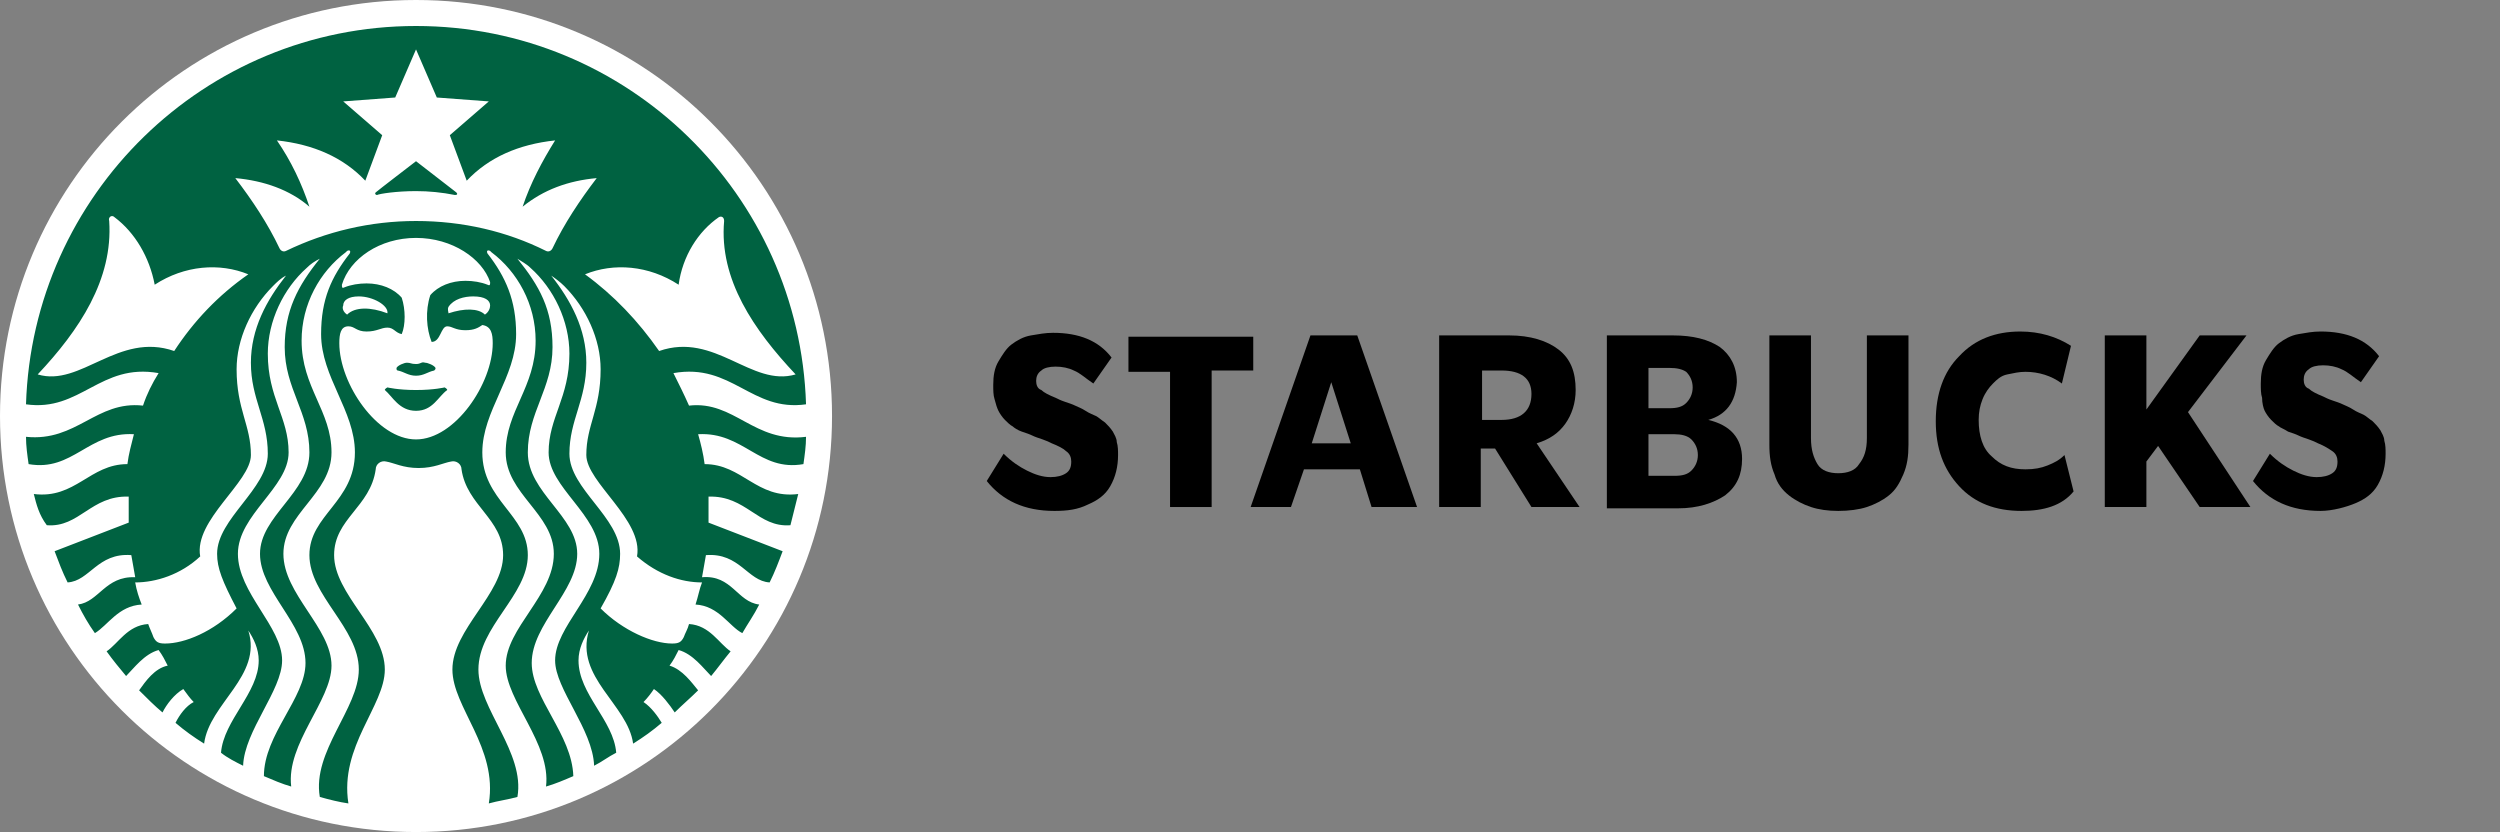 <?xml version="1.0" encoding="utf-8"?>
<!-- Generator: Adobe Illustrator 27.8.0, SVG Export Plug-In . SVG Version: 6.00 Build 0)  -->
<svg version="1.1" id="Layer_1" xmlns="http://www.w3.org/2000/svg" xmlns:xlink="http://www.w3.org/1999/xlink" x="0px" y="0px"
	 viewBox="0 0 192.3 64" style="enable-background:new 0 0 192.3 64;" xml:space="preserve">
<rect x="0" y="0" width="192.3" height="64" fill="#808080" stroke="none"/>
<style type="text/css">
	.st0{fill:#FFFFFF;}
	.st1{fill:#006241;}
	.st2{enable-background:new    ;}
</style>
<path class="st0" d="M32,0C14.3,0,0,14.3,0,32s14.3,32,32,32s32-14.3,32-32S49.7,0,32,0z"/>
<path class="st1" d="M35,15c-1-0.2-2-0.3-3-0.3c-1.5,0-2.8,0.2-3,0.3c-0.1,0-0.2-0.1-0.1-0.2c0.1-0.1,3.1-2.4,3.1-2.4l3.1,2.4
	C35.2,14.9,35.2,15,35,15L35,15z M29.8,29.8c0,0-0.2,0.1-0.2,0.2c0.6,0.5,1.1,1.6,2.4,1.6c1.3,0,1.7-1.1,2.4-1.6
	c0-0.1-0.2-0.2-0.2-0.2S33.4,30,32,30S29.8,29.8,29.8,29.8z M32,28c-0.4,0-0.4-0.1-0.7-0.1c-0.2,0-0.7,0.2-0.8,0.4
	c0,0.1,0,0.2,0.1,0.2c0.5,0.1,0.8,0.4,1.4,0.4c0.6,0,0.9-0.3,1.4-0.4c0.1-0.1,0.1-0.1,0.1-0.2c-0.1-0.2-0.6-0.4-0.8-0.4
	C32.4,27.8,32.4,28,32,28z M62,33.6c0,0.7-0.1,1.4-0.2,2.1c-3.4,0.6-4.6-2.5-8.1-2.3c0.2,0.7,0.4,1.5,0.5,2.3c2.9,0,4,2.7,7.2,2.3
	c-0.2,0.8-0.4,1.6-0.6,2.4c-2.5,0.2-3.4-2.3-6.3-2.2c0,0.4,0,0.8,0,1.3v0.7l5.7,2.2c-0.3,0.8-0.6,1.6-1,2.4
	c-1.7-0.1-2.3-2.3-4.9-2.1c-0.1,0.6-0.2,1.1-0.3,1.7c2.3-0.2,2.7,1.9,4.4,2.1c-0.4,0.8-0.9,1.5-1.3,2.2c-1-0.5-1.8-2.1-3.6-2.2
	c0.2-0.6,0.3-1.2,0.5-1.7c-1.6,0-3.4-0.6-5-2c0.5-2.8-3.9-5.7-3.9-7.8c0-2.3,1.1-3.5,1.1-6.6c0-2.3-1.1-4.7-2.8-6.4
	c-0.3-0.3-0.7-0.6-1-0.8c1.5,1.9,2.7,4.1,2.7,6.7c0,2.9-1.3,4.4-1.3,7c0,2.7,3.9,4.9,3.9,7.7c0,1.1-0.3,2.1-1.5,4.2
	c1.7,1.7,4,2.7,5.5,2.7c0.5,0,0.7-0.1,0.9-0.5c0.1-0.3,0.3-0.6,0.4-1c1.6,0.1,2.3,1.5,3.2,2.1c-0.5,0.6-1,1.3-1.5,1.9
	c-0.6-0.6-1.4-1.7-2.5-2c-0.2,0.4-0.4,0.8-0.7,1.2c1,0.3,1.7,1.3,2.2,1.9c-0.6,0.6-1.2,1.1-1.8,1.7c-0.4-0.6-1-1.4-1.6-1.8
	c-0.2,0.3-0.5,0.7-0.8,1c0.6,0.4,1.1,1.1,1.4,1.6c-0.7,0.6-1.4,1.1-2.2,1.6c-0.4-3-4.5-5.1-3.4-8.7c-0.4,0.6-0.8,1.4-0.8,2.3
	c0,2.6,2.7,4.6,2.9,7.1c-0.6,0.3-1.1,0.7-1.7,1c-0.1-2.8-3-5.9-3-8.1c0-2.6,3.4-5.1,3.4-8.2c0-3-3.9-5.1-3.9-7.8s1.6-4.2,1.6-7.6
	c0-2.5-1.2-5-3-6.6c-0.3-0.3-0.7-0.5-1-0.7c1.7,2.1,2.7,3.9,2.7,6.8c0,3.2-1.9,5-1.9,8.1c0,3.1,3.8,4.9,3.8,7.8S40.9,48,40.9,51
	c0,2.7,3.1,5.5,3.2,8.7c-0.7,0.3-1.4,0.6-2.1,0.8c0.4-3.3-3.1-6.6-3.1-9.3c0-2.9,3.7-5.4,3.7-8.6c0-3.1-3.7-4.6-3.7-7.8
	s2.3-5,2.3-8.6c0-2.8-1.4-5.3-3.4-6.8l-0.1-0.1c-0.2-0.1-0.3,0-0.2,0.2c1.4,1.8,2.2,3.6,2.2,6.2c0,3.3-2.6,5.9-2.6,9.1
	c0,3.7,3.5,4.8,3.5,7.9c0,3.1-3.8,5.5-3.8,8.8c0,3,3.6,6.4,3,9.8c-0.7,0.2-1.5,0.3-2.2,0.5c0.7-4.3-2.8-7.4-2.8-10.3
	c0-3.1,3.9-5.8,3.9-8.8c0-2.8-2.8-3.8-3.2-6.6c0-0.4-0.4-0.7-0.8-0.6c-0.6,0.1-1.3,0.5-2.5,0.5s-1.9-0.4-2.5-0.5
	c-0.4-0.1-0.8,0.2-0.8,0.6c-0.4,2.9-3.2,3.8-3.2,6.6c0,3,3.9,5.7,3.9,8.8c0,2.8-3.5,5.9-2.8,10.3c-0.7-0.1-1.5-0.3-2.2-0.5
	c-0.6-3.5,3-6.8,3-9.8c0-3.2-3.8-5.7-3.8-8.8s3.5-4.1,3.5-7.9c0-3.2-2.6-5.8-2.6-9.1c0-2.7,0.8-4.4,2.2-6.2c0.1-0.2,0-0.3-0.2-0.2
	l-0.1,0.1c-2,1.5-3.4,4-3.4,6.8c0,3.6,2.3,5.4,2.3,8.6s-3.7,4.7-3.7,7.8s3.7,5.7,3.7,8.6c0,2.7-3.5,6-3.1,9.3
	c-0.7-0.2-1.4-0.5-2.1-0.8c0-3.2,3.2-6,3.2-8.7c0-3-3.5-5.5-3.5-8.4s3.8-4.7,3.8-7.8s-1.9-4.9-1.9-8.1c0-2.8,1-4.7,2.7-6.8
	c-0.4,0.2-0.7,0.4-1,0.7c-1.8,1.6-3,4.1-3,6.6c0,3.4,1.6,4.9,1.6,7.6s-3.9,4.8-3.9,7.8s3.4,5.6,3.4,8.2c0,2.3-2.9,5.4-3,8.1
	c-0.6-0.3-1.2-0.6-1.7-1c0.2-2.5,2.9-4.6,2.9-7.1c0-0.9-0.4-1.7-0.8-2.3c1.1,3.5-3,5.6-3.4,8.7c-0.8-0.5-1.5-1-2.2-1.6
	c0.3-0.6,0.8-1.3,1.4-1.6c-0.3-0.3-0.5-0.6-0.8-1c-0.7,0.4-1.3,1.2-1.6,1.8c-0.6-0.5-1.2-1.1-1.8-1.7c0.5-0.7,1.2-1.7,2.2-1.9
	c-0.2-0.4-0.4-0.8-0.7-1.2c-1.1,0.3-1.9,1.4-2.5,2c-0.5-0.6-1-1.2-1.5-1.9c0.9-0.6,1.6-2,3.2-2.1c0.1,0.3,0.3,0.7,0.4,1
	c0.2,0.4,0.4,0.5,0.9,0.5c1.5,0,3.7-0.9,5.5-2.7c-1.1-2.1-1.5-3.1-1.5-4.2c0-2.7,3.9-5,3.9-7.7s-1.3-4.2-1.3-7
	c0-2.6,1.2-4.8,2.7-6.7c-0.4,0.2-0.7,0.5-1,0.8c-1.7,1.7-2.8,4.1-2.8,6.4c0,3.1,1.1,4.3,1.1,6.6c0,2.1-4.4,5-3.9,7.8
	c-1.5,1.4-3.4,2-5,2c0.1,0.6,0.3,1.2,0.5,1.7c-1.8,0.1-2.6,1.6-3.6,2.2C6.8,48,6.4,47.3,6,46.5c1.6-0.2,2.1-2.2,4.4-2.1
	c-0.1-0.6-0.2-1.1-0.3-1.7c-2.6-0.2-3.2,2-4.9,2.1c-0.4-0.8-0.7-1.6-1-2.4l5.7-2.2v-0.7c0-0.4,0-0.8,0-1.3c-2.9-0.1-3.8,2.4-6.3,2.2
	c-0.6-0.8-0.8-1.6-1-2.4c3.2,0.4,4.3-2.3,7.2-2.3c0.1-0.8,0.3-1.5,0.5-2.3c-3.5-0.2-4.7,2.9-8.1,2.3C2.1,35,2,34.3,2,33.6
	c3.9,0.4,5.4-2.8,9-2.4c0.3-0.9,0.7-1.7,1.2-2.5c-4.5-0.8-6,3-10.2,2.4C2.5,15,15.7,2,32,2s29.5,13,30,29.1
	c-4.2,0.6-5.7-3.2-10.2-2.4c0.4,0.8,0.8,1.6,1.2,2.5C56.5,30.8,58,34.1,62,33.6L62,33.6z M19.1,21.1c-2.2-0.9-4.9-0.7-7.2,0.8
	c-0.4-2.1-1.5-4-3.1-5.2c-0.2-0.2-0.5,0-0.4,0.3c0.3,4.5-2.3,8.4-5.5,11.8c3.3,1,6.2-3.3,10.5-1.8C14.9,24.7,16.8,22.7,19.1,21.1z
	 M32,18.3c-2.8,0-5.1,1.6-5.7,3.6c0,0.2,0,0.3,0.2,0.2c0.5-0.2,1.1-0.3,1.7-0.3c1.1,0,2.1,0.4,2.7,1.1c0.3,0.9,0.3,2.1,0,2.8
	c-0.5-0.1-0.6-0.5-1.1-0.5s-0.8,0.3-1.6,0.3c-0.8,0-0.9-0.4-1.4-0.4c-0.6,0-0.7,0.6-0.7,1.3c0,3.1,2.9,7.4,5.9,7.4s5.9-4.3,5.9-7.4
	c0-0.7-0.1-1.3-0.8-1.4c-0.3,0.2-0.6,0.4-1.3,0.4c-0.8,0-1-0.3-1.4-0.3c-0.5,0-0.5,1.2-1.2,1.2c-0.4-1-0.5-2.4-0.1-3.6
	c0.6-0.7,1.6-1.1,2.7-1.1c0.6,0,1.2,0.1,1.7,0.3c0.2,0.1,0.2,0,0.2-0.2C37.1,19.9,34.8,18.3,32,18.3z M36.4,22.8
	c-0.7,0-1.5,0.2-1.9,0.8c-0.1,0.2,0,0.4,0,0.5c1.2-0.4,2.3-0.4,2.8,0.1c0.3-0.2,0.4-0.5,0.4-0.7C37.7,23.1,37.3,22.8,36.4,22.8z
	 M26.7,24.2c0.6-0.6,1.8-0.6,3.1-0.1c0.1-0.6-1.1-1.3-2.2-1.3c-0.8,0-1.2,0.3-1.2,0.7C26.3,23.7,26.4,24,26.7,24.2L26.7,24.2z
	 M45.9,13.7c-2.2,0.2-4.1,0.9-5.7,2.2c0.6-1.8,1.5-3.5,2.5-5.1c-2.8,0.3-5.1,1.3-6.8,3.1l-1.3-3.5l3-2.6l-4-0.3L32,3.8l-1.6,3.7
	l-4,0.3l3,2.6l-1.3,3.5c-1.7-1.8-4-2.8-6.8-3.1c1.1,1.6,1.9,3.3,2.5,5.1c-1.5-1.3-3.5-2-5.7-2.2c1.3,1.7,2.5,3.5,3.4,5.4
	c0.1,0.2,0.3,0.3,0.5,0.2c3.1-1.5,6.5-2.3,10-2.3c3.6,0,7,0.8,10,2.3c0.2,0.1,0.4,0,0.5-0.2C43.4,17.2,44.6,15.4,45.9,13.7z
	 M50.7,27c4.3-1.5,7.1,2.8,10.5,1.8c-3.2-3.4-5.9-7.3-5.5-11.8c0-0.3-0.2-0.4-0.4-0.3c-1.6,1.1-2.8,3-3.1,5.2
	c-2.3-1.5-5-1.7-7.2-0.8C47.2,22.7,49.1,24.7,50.7,27z"/>
<g class="st2">
	<path d="M81.1,39.3c-2.3,0-4-0.8-5.2-2.3l1.3-2.1c0.6,0.6,1.2,1,1.8,1.3c0.6,0.3,1.2,0.5,1.8,0.5c0.5,0,0.9-0.1,1.2-0.3
		s0.4-0.5,0.4-0.9c0-0.3-0.1-0.6-0.4-0.8c-0.2-0.2-0.6-0.4-1.1-0.6c-0.2-0.1-0.4-0.2-0.7-0.3c-0.3-0.1-0.6-0.2-0.8-0.3
		c-0.2-0.1-0.5-0.2-0.8-0.3s-0.6-0.3-0.7-0.4c-0.2-0.1-0.4-0.3-0.6-0.5c-0.2-0.2-0.4-0.5-0.5-0.7c-0.1-0.2-0.2-0.5-0.3-0.9
		c-0.1-0.3-0.1-0.7-0.1-1.1c0-0.7,0.1-1.3,0.4-1.8c0.3-0.5,0.6-1,1-1.3c0.4-0.3,0.9-0.6,1.5-0.7s1.1-0.2,1.7-0.2
		c2,0,3.5,0.6,4.5,1.9l-1.4,2c-0.6-0.4-1-0.8-1.5-1c-0.4-0.2-0.9-0.3-1.4-0.3c-0.5,0-0.9,0.1-1.1,0.3c-0.3,0.2-0.4,0.5-0.4,0.8
		c0,0.3,0.1,0.6,0.4,0.7c0.2,0.2,0.6,0.4,1.1,0.6c0.2,0.1,0.4,0.2,0.7,0.3c0.3,0.1,0.6,0.2,0.8,0.3c0.2,0.1,0.5,0.2,0.8,0.4
		s0.6,0.3,0.8,0.4c0.2,0.1,0.4,0.3,0.7,0.5c0.2,0.2,0.4,0.4,0.6,0.7c0.1,0.2,0.3,0.5,0.3,0.8c0.1,0.3,0.1,0.7,0.1,1
		c0,0.9-0.2,1.7-0.6,2.4c-0.4,0.7-1,1.1-1.7,1.4C82.9,39.2,82.1,39.3,81.1,39.3z"/>
	<path d="M96.4,25.8v2.7h-3.2V39H90V28.6h-3.2v-2.7H96.4z"/>
	<path d="M109,39h-3.5l-0.9-2.9h-4.3L99.3,39h-3.1l4.6-13.2h3.6L109,39z M102.4,29.4l-1.5,4.7h3L102.4,29.4z"/>
	<path d="M121.5,39h-3.7l-2.8-4.5h-1.1V39h-3.2V25.8h5.4c1.6,0,2.9,0.4,3.8,1.1s1.3,1.7,1.3,3.1c0,1-0.3,1.9-0.8,2.6
		c-0.5,0.7-1.2,1.2-2.2,1.5L121.5,39z M115.5,28.5h-1.5v3.8h1.5c1.5,0,2.3-0.7,2.3-2C117.8,29.1,117,28.5,115.5,28.5z"/>
	<path d="M131.4,32.3c1.7,0.4,2.6,1.4,2.6,3c0,1.2-0.4,2.1-1.3,2.8c-0.9,0.6-2.1,1-3.6,1h-5.5V25.8h5.1c1.5,0,2.7,0.3,3.6,0.9
		c0.8,0.6,1.3,1.5,1.3,2.7C133.5,30.9,132.8,31.9,131.4,32.3z M128.4,28.3h-1.6v3.1h1.6c0.6,0,1-0.1,1.3-0.4
		c0.3-0.3,0.5-0.7,0.5-1.2c0-0.5-0.2-0.9-0.5-1.2C129.4,28.4,129,28.3,128.4,28.3z M126.8,36.6h2c0.6,0,1-0.1,1.3-0.4
		c0.3-0.3,0.5-0.7,0.5-1.2c0-0.5-0.2-0.9-0.5-1.2c-0.3-0.3-0.8-0.4-1.3-0.4h-2V36.6z"/>
	<path d="M141.4,39.3c-0.8,0-1.5-0.1-2.1-0.3c-0.6-0.2-1.2-0.5-1.7-0.9c-0.5-0.4-0.9-0.9-1.1-1.6c-0.3-0.7-0.4-1.4-0.4-2.3v-8.4h3.2
		v7.9c0,0.9,0.2,1.5,0.5,2s0.9,0.7,1.6,0.7c0.7,0,1.3-0.2,1.6-0.7c0.4-0.5,0.6-1.1,0.6-2v-7.9h3.2v8.4c0,0.9-0.1,1.6-0.4,2.3
		s-0.6,1.2-1.1,1.6c-0.5,0.4-1.1,0.7-1.7,0.9C143,39.2,142.2,39.3,141.4,39.3z"/>
	<path d="M155.5,39.3c-2,0-3.6-0.6-4.8-1.9c-1.2-1.3-1.8-2.9-1.8-5c0-2.1,0.6-3.8,1.8-5c1.2-1.3,2.8-1.9,4.7-1.9
		c1.5,0,2.8,0.4,3.9,1.1l-0.7,2.9c-0.8-0.6-1.8-0.9-2.8-0.9c-0.5,0-0.9,0.1-1.4,0.2s-0.8,0.4-1.1,0.7c-0.3,0.3-0.6,0.7-0.8,1.2
		c-0.2,0.5-0.3,1-0.3,1.6c0,1.2,0.3,2.2,1,2.8c0.7,0.7,1.5,1,2.6,1c0.7,0,1.2-0.1,1.7-0.3c0.5-0.2,0.9-0.4,1.3-0.8l0.7,2.8
		C158.6,38.9,157.2,39.3,155.5,39.3z"/>
	<path d="M173.1,39h-3.9l-3.2-4.7l-0.9,1.2V39h-3.2V25.8h3.2v5.7l4.1-5.7h3.6l-4.5,5.9L173.1,39z"/>
	<path d="M178.5,39.3c-2.3,0-4-0.8-5.2-2.3l1.3-2.1c0.6,0.6,1.2,1,1.8,1.3s1.2,0.5,1.8,0.5c0.5,0,0.9-0.1,1.2-0.3
		c0.3-0.2,0.4-0.5,0.4-0.9c0-0.3-0.1-0.6-0.4-0.8s-0.6-0.4-1.1-0.6c-0.2-0.1-0.4-0.2-0.7-0.3c-0.3-0.1-0.6-0.2-0.8-0.3
		c-0.2-0.1-0.5-0.2-0.8-0.3c-0.3-0.2-0.6-0.3-0.7-0.4c-0.2-0.1-0.4-0.3-0.6-0.5c-0.2-0.2-0.4-0.5-0.5-0.7S174,31,174,30.6
		c-0.1-0.3-0.1-0.7-0.1-1.1c0-0.7,0.1-1.3,0.4-1.8c0.3-0.5,0.6-1,1-1.3c0.4-0.3,0.9-0.6,1.5-0.7s1.1-0.2,1.7-0.2
		c2,0,3.5,0.6,4.5,1.9l-1.4,2c-0.6-0.4-1-0.8-1.5-1c-0.4-0.2-0.9-0.3-1.4-0.3c-0.5,0-0.9,0.1-1.1,0.3c-0.3,0.2-0.4,0.5-0.4,0.8
		c0,0.3,0.1,0.6,0.4,0.7c0.2,0.2,0.6,0.4,1.1,0.6c0.2,0.1,0.4,0.2,0.7,0.3s0.6,0.2,0.8,0.3c0.2,0.1,0.5,0.2,0.8,0.4s0.6,0.3,0.8,0.4
		c0.2,0.1,0.4,0.3,0.7,0.5c0.2,0.2,0.4,0.4,0.6,0.7c0.1,0.2,0.3,0.5,0.3,0.8c0.1,0.3,0.1,0.7,0.1,1c0,0.9-0.2,1.7-0.6,2.4
		c-0.4,0.7-1,1.1-1.7,1.4S179.4,39.3,178.5,39.3z"/>
</g>
</svg>
